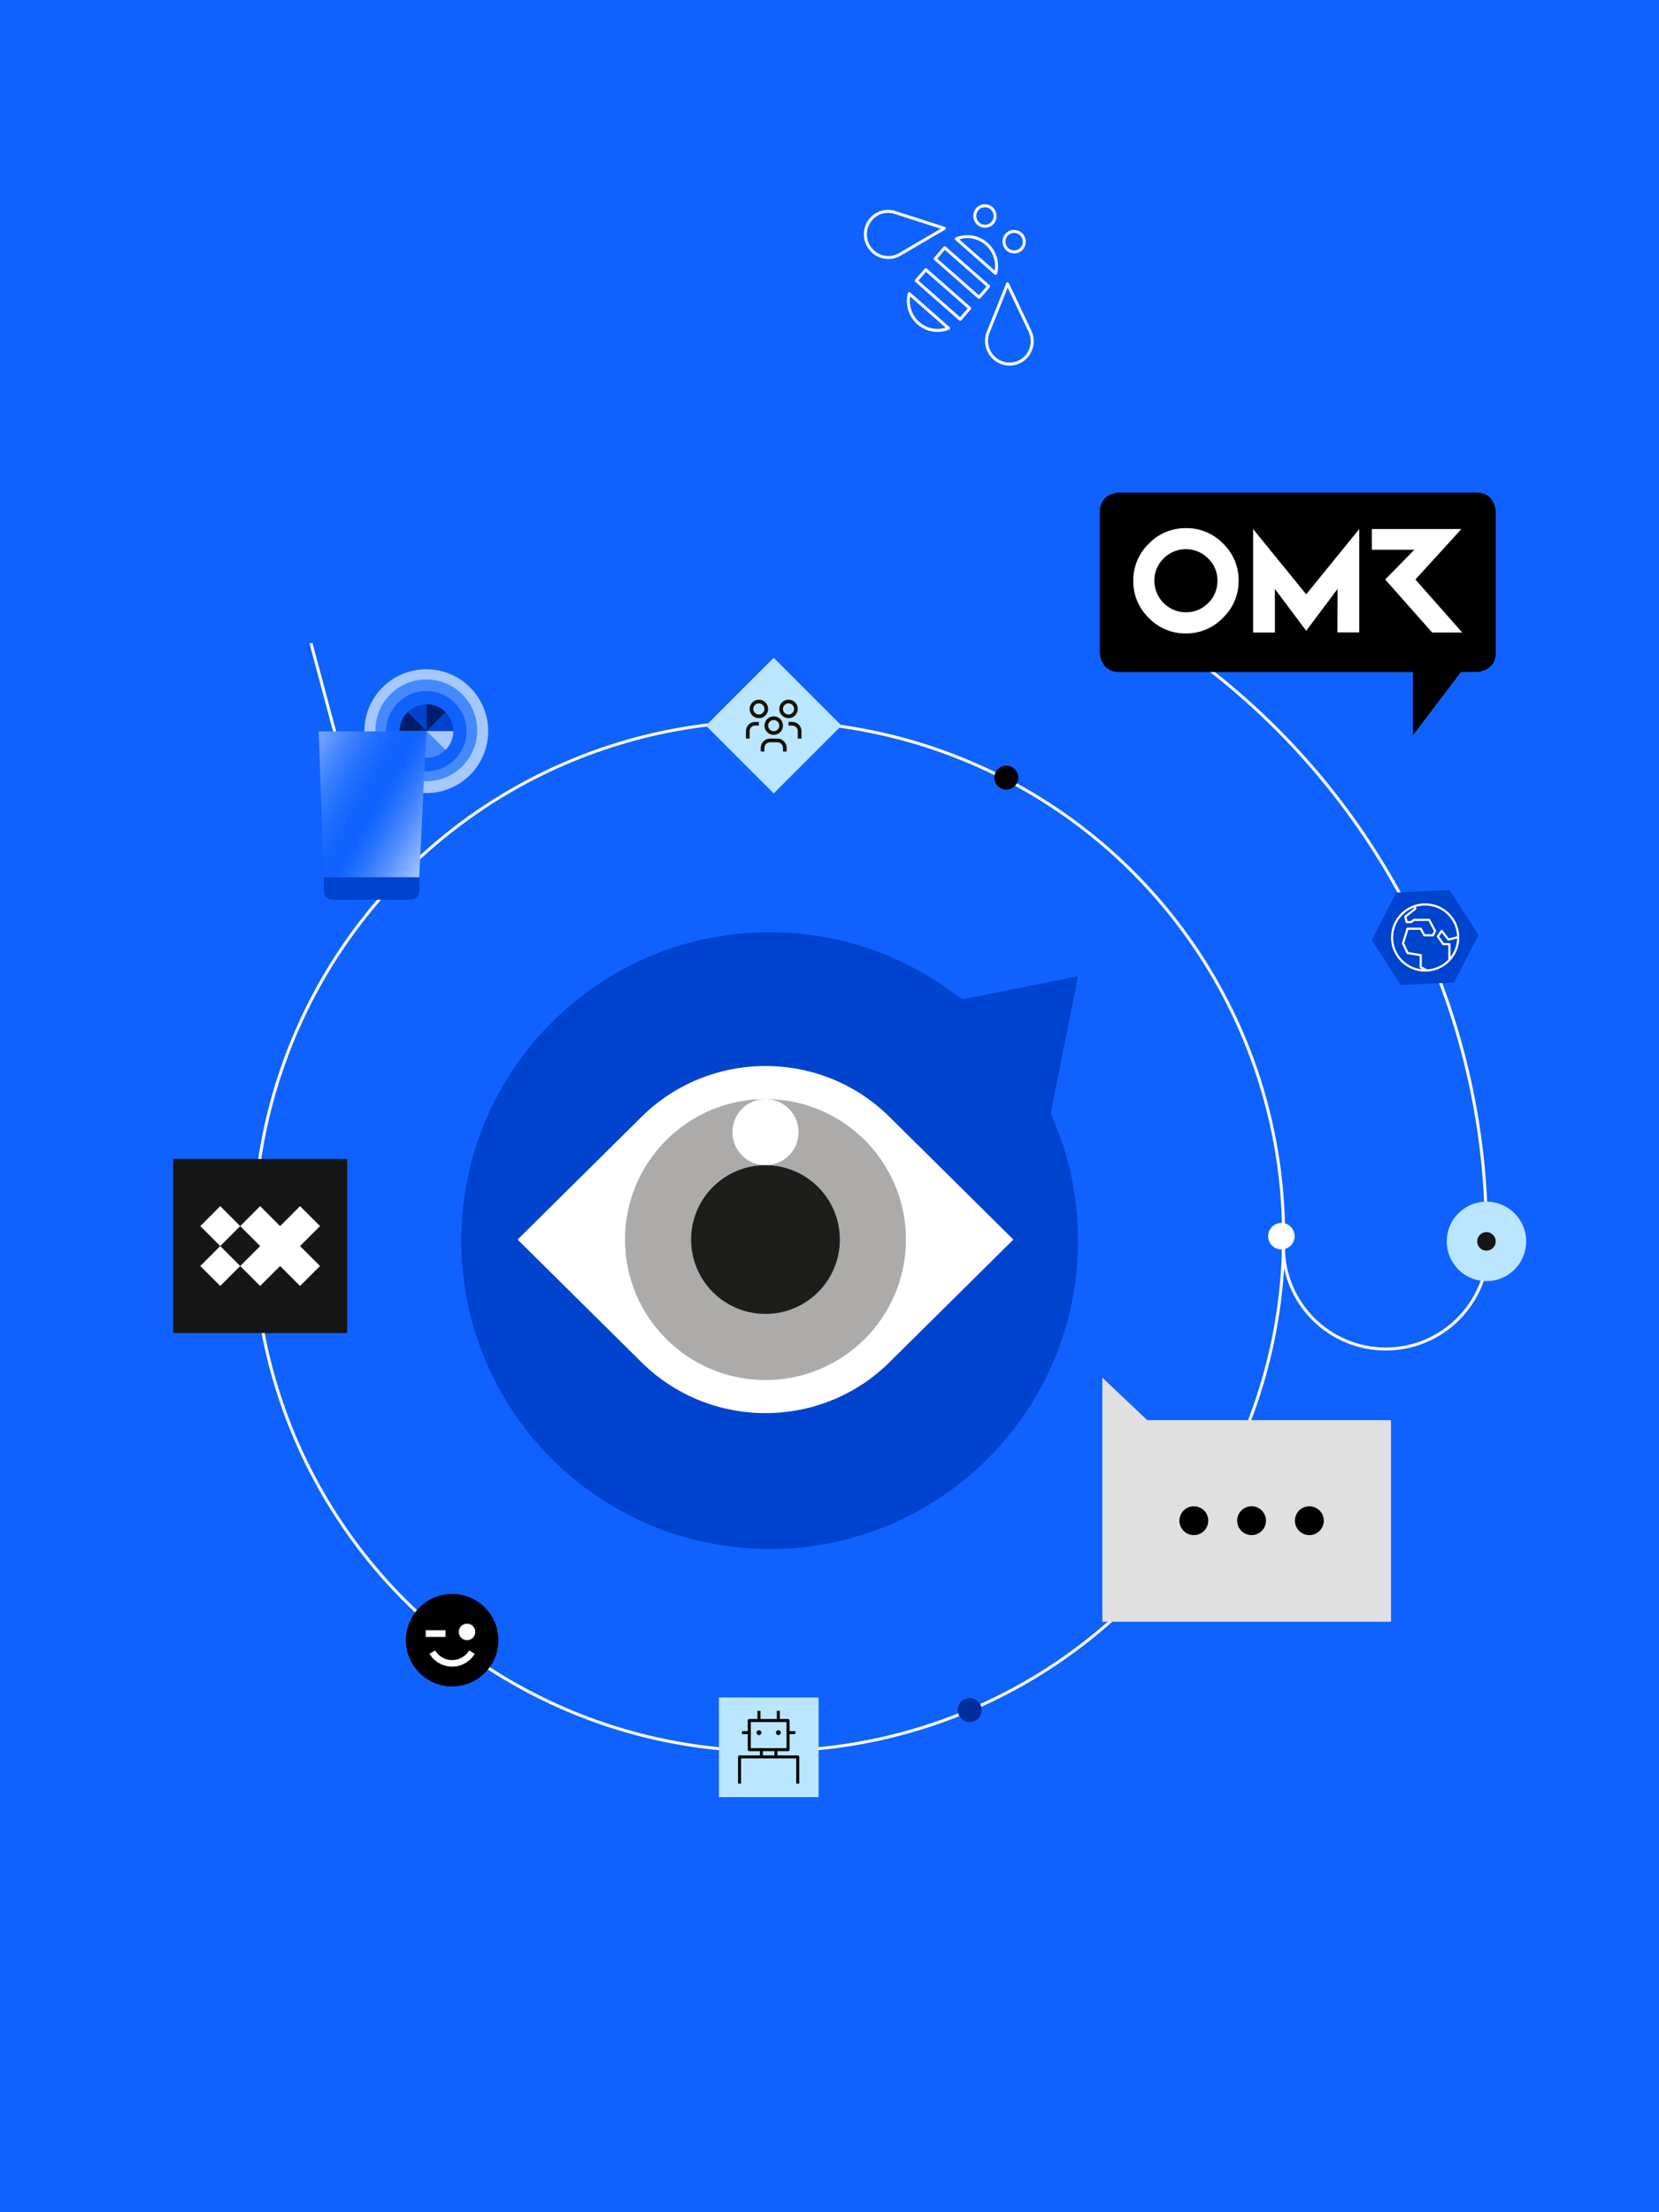 <?xml version="1.0" encoding="UTF-8"?>
<svg id="Ebene_5" data-name="Ebene 5" xmlns="http://www.w3.org/2000/svg" xmlns:xlink="http://www.w3.org/1999/xlink" viewBox="0 0 552 736">
  <defs>
    <style>
      .cls-1, .cls-2, .cls-3, .cls-4, .cls-5 {
        fill: none;
      }

      .cls-2 {
        stroke-linecap: round;
      }

      .cls-2, .cls-3, .cls-4 {
        stroke-linejoin: round;
      }

      .cls-2, .cls-4, .cls-5 {
        stroke: #fff;
      }

      .cls-3 {
        stroke: #000;
      }

      .cls-6 {
        fill: #0043ce;
      }

      .cls-7 {
        fill: #002d9c;
      }

      .cls-8 {
        fill: #001d6c;
      }

      .cls-9 {
        fill: #fff;
      }

      .cls-10 {
        fill: #bae6ff;
      }

      .cls-11 {
        fill: #a6c8ff;
      }

      .cls-12 {
        fill: #e0e0e0;
      }

      .cls-13 {
        fill: #adabaa;
      }

      .cls-14 {
        fill: #141309;
      }

      .cls-15 {
        fill: #0f62fe;
      }

      .cls-16 {
        fill: #161616;
      }

      .cls-17 {
        fill: #1d1d1b;
      }

      .cls-18 {
        fill: #4589ff;
      }

      .cls-4 {
        stroke-width: .72px;
      }

      .cls-19 {
        clip-path: url(#clippath-1);
      }

      .cls-5 {
        stroke-miterlimit: 10;
      }

      .cls-20 {
        fill: url(#Unbenannter_Verlauf_15);
      }
    </style>
    <clipPath id="clippath-1">
      <path class="cls-1" d="m135.61,236.93c-3.49,3.49-3.49,9.14,0,12.62,3.49,3.49,9.14,3.49,12.62,0,3.49-3.49,3.49-9.14,0-12.62-1.74-1.74-4.03-2.61-6.31-2.61s-4.57.87-6.31,2.61"/>
    </clipPath>
    <linearGradient id="Unbenannter_Verlauf_15" data-name="Unbenannter Verlauf 15" x1="100.19" y1="253.48" x2="146.35" y2="280.13" gradientUnits="userSpaceOnUse">
      <stop offset="0" stop-color="#78a9ff"/>
      <stop offset=".08" stop-color="#5f98fe"/>
      <stop offset=".2" stop-color="#3c80fe"/>
      <stop offset=".32" stop-color="#236ffe"/>
      <stop offset=".43" stop-color="#1465fe"/>
      <stop offset=".52" stop-color="#0f62fe"/>
      <stop offset=".58" stop-color="#1767fe"/>
      <stop offset=".68" stop-color="#2f78fe"/>
      <stop offset=".8" stop-color="#5792fe"/>
      <stop offset=".94" stop-color="#8db7fe"/>
      <stop offset="1" stop-color="#a6c8ff"/>
    </linearGradient>
  </defs>
  <rect class="cls-15" width="552" height="736"/>
  <g>
    <path class="cls-6" d="m349.57,370.4c5.86,12.91,9.12,27.25,9.12,42.35,0,56.67-45.94,102.6-102.6,102.6-56.67,0-102.6-45.94-102.6-102.6,0-56.67,45.94-102.6,102.6-102.6,24.19,0,46.43,8.38,63.97,22.38l38.63-7.73-9.12,45.6Z"/>
    <path class="cls-9" d="m213.46,371.57c22.78-22.55,59.71-22.55,82.48,0l41.24,40.83-41.24,40.83c-22.78,22.55-59.71,22.55-82.48,0l-41.24-40.83,41.24-40.83Z"/>
    <path class="cls-13" d="m207.96,412.4c0,25.81,20.93,46.74,46.74,46.74,25.81,0,46.74-20.93,46.74-46.74,0-25.81-20.93-46.74-46.74-46.74s-46.74,20.93-46.74,46.74"/>
    <path class="cls-9" d="m243.7,376.65c0,6.07,4.92,11,11,11,6.07,0,11-4.92,11-11,0-6.07-4.92-11-11-11-6.07,0-11,4.92-11,11"/>
    <path class="cls-17" d="m229.95,412.4c0,13.67,11.08,24.74,24.74,24.74,13.67,0,24.75-11.08,24.75-24.74,0-13.67-11.08-24.74-24.75-24.74-13.67,0-24.74,11.08-24.74,24.74"/>
  </g>
  <g>
    <circle class="cls-5" cx="255.79" cy="411.28" r="171.3"/>
    <circle cx="334.82" cy="258.71" r="3.99"/>
    <circle class="cls-7" cx="322.66" cy="568.92" r="3.99"/>
    <circle class="cls-9" cx="426.36" cy="411.28" r="4.41"/>
    <g id="Gruppe_3739" data-name="Gruppe 3739">
      <path id="Pfad_6470" data-name="Pfad 6470" class="cls-9" d="m142.6,553.04c4.08,4.49,11.03,4.81,15.51.73,4.49-4.08,4.81-11.03.73-15.51-4.08-4.49-11.03-4.81-15.51-.73-4.49,4.08-4.82,11.02-.74,15.51,0,0,0,0,0,0"/>
    </g>
    <rect class="cls-10" x="239.21" y="564.73" width="33.16" height="33.16" transform="translate(511.58 1162.63) rotate(180)"/>
    <circle cx="373.54" cy="481.7" r="3.99"/>
    <g>
      <rect class="cls-10" x="241.48" y="225.45" width="31.91" height="31.91" transform="translate(-95.3 252.74) rotate(-45)"/>
      <g>
        <path class="cls-14" d="m263.6,240.17h-1.23v1.23h1.23c1.02,0,1.85.83,1.85,1.85v2.47h1.23v-2.47c0-1.7-1.38-3.08-3.08-3.08Z"/>
        <path class="cls-14" d="m262.37,234.01c1.02,0,1.85.83,1.85,1.85s-.83,1.85-1.85,1.85-1.85-.83-1.85-1.85.83-1.85,1.85-1.85m0-1.23c-1.7,0-3.08,1.38-3.08,3.08s1.38,3.08,3.08,3.08,3.08-1.38,3.08-3.08-1.38-3.08-3.08-3.08Z"/>
        <path class="cls-14" d="m261.75,250.04h-1.23v-1.23c0-1.02-.83-1.85-1.85-1.85h-2.47c-1.02,0-1.85.83-1.85,1.85v1.23h-1.23v-1.23c0-1.7,1.38-3.08,3.08-3.08h2.47c1.7,0,3.08,1.38,3.08,3.08v1.23Z"/>
        <path class="cls-14" d="m257.44,239.56c1.02,0,1.85.83,1.85,1.85s-.83,1.85-1.85,1.85-1.85-.83-1.85-1.85.83-1.85,1.85-1.85m0-1.23c-1.7,0-3.08,1.38-3.08,3.08s1.38,3.08,3.08,3.08,3.08-1.38,3.08-3.08-1.38-3.08-3.08-3.08Z"/>
        <path class="cls-14" d="m252.5,240.17h-1.23c-1.7,0-3.08,1.38-3.08,3.08v2.47h1.23v-2.47c0-1.02.83-1.85,1.85-1.85h1.23v-1.23Z"/>
        <path class="cls-14" d="m252.5,234.01c1.02,0,1.85.83,1.85,1.85s-.83,1.85-1.85,1.85-1.85-.83-1.85-1.85.83-1.85,1.85-1.85m0-1.23c-1.7,0-3.08,1.38-3.08,3.08s1.38,3.08,3.08,3.08,3.08-1.38,3.08-3.08-1.38-3.08-3.08-3.08Z"/>
      </g>
    </g>
    <rect class="cls-16" x="57.61" y="385.6" width="57.91" height="57.91"/>
    <path class="cls-9" d="m73.28,414.56l-6.64,6.64,6.64,6.64,6.64-6.64-6.64-6.64Zm0-13.28l-6.64,6.64,6.64,6.64,6.64-6.64-6.64-6.64Zm26.56,0l-6.64,6.64-6.64-6.64-6.64,6.64,6.64,6.64-6.64,6.64,6.64,6.64,6.64-6.64,6.64,6.64,6.64-6.64-6.64-6.64,6.64-6.64-6.64-6.64Z"/>
  </g>
  <g id="Gruppe_3607" data-name="Gruppe 3607">
    <path id="Pfad_6380" data-name="Pfad 6380" d="m150.44,530.3c-8.5,0-15.39,6.89-15.39,15.39s6.89,15.39,15.39,15.39,15.39-6.89,15.39-15.39h0c0-8.5-6.89-15.39-15.39-15.39m-8.79,12.09h6.59v2.2h-6.59v-2.2Zm8.79,12.09c-3.09,0-5.94-1.63-7.53-4.27l1.88-1.1c1.88,3.12,5.93,4.13,9.05,2.25.92-.55,1.69-1.33,2.25-2.25l1.88,1.1c-1.59,2.65-4.44,4.27-7.53,4.27m4.95-8.79c-1.52,0-2.75-1.23-2.75-2.75,0-1.52,1.23-2.75,2.75-2.75,1.52,0,2.75,1.23,2.75,2.75,0,1.52-1.23,2.75-2.75,2.75h0"/>
  </g>
  <path id="bee" class="cls-2" d="m328.79,110.55h0c.02-.07.04-.12.07-.18l6.39-15.92,7.46,15.77c1.24,2.65.92,5.88-1.06,8.24-2.71,3.21-7.51,3.58-10.71.81-2.56-2.21-3.33-5.75-2.15-8.72Zm-29.43-25.88h0c.05-.04.1-.06.16-.1l14.71-8.61-16.48-5.29c-2.76-.87-5.89-.11-7.92,2.21-2.77,3.16-2.47,8.01.68,10.84,2.52,2.26,6.09,2.54,8.84.95Zm14.97-2.25l-3.16,3.68,14.6,12.84,3.16-3.68-14.6-12.84Zm3.88-2.96l13.08,11.51c.88-3.46-.17-7.3-3.04-9.83h0c-2.87-2.52-6.78-3.04-10.05-1.68Zm4.44,23.1l-14.6-12.84-3.16,3.68,14.6,12.84,3.16-3.68Zm-7.04,6.64l-13.08-11.51c-.88,3.46.17,7.3,3.04,9.83h0c2.87,2.52,6.78,3.04,10.05,1.68Zm19.61-26.23c1.41,1.25,3.55,1.1,4.77-.32,1.22-1.42,1.06-3.58-.35-4.82-1.41-1.24-3.55-1.1-4.77.32-1.22,1.42-1.06,3.58.35,4.82Zm-9.71-8.54c1.41,1.25,3.55,1.1,4.77-.32,1.22-1.42,1.06-3.58-.35-4.82-1.41-1.24-3.55-1.1-4.77.32-1.22,1.42-1.06,3.58.35,4.82Z"/>
  <g>
    <polygon class="cls-12" points="462.83 539.54 462.83 472.48 381.71 472.48 366.78 458.33 366.78 539.54 462.83 539.54"/>
    <circle cx="435.66" cy="505.93" r="4.8"/>
    <circle cx="416.44" cy="505.93" r="4.8"/>
    <circle cx="397.23" cy="505.93" r="4.8"/>
  </g>
  <path class="cls-2" d="m392.37,215.38c61.79,43.09,102.21,114.69,102.21,195.73"/>
  <path class="cls-2" d="m427.01,414.75c0,18.81,15.25,34.06,34.06,34.06,18.81,0,34.06-15.25,34.06-34.06"/>
  <polygon class="cls-6" points="482.34 296.11 464.58 296.95 456.43 312.74 466.04 327.7 483.79 326.86 491.94 311.06 482.34 296.11"/>
  <circle class="cls-10" cx="494.59" cy="413.01" r="13.22"/>
  <circle class="cls-16" cx="494.59" cy="413.01" r="3.08"/>
  <g id="Ebene_2-2" data-name="Ebene 2">
    <g id="Ebene_1-2" data-name="Ebene 1-2">
      <path d="m497.68,217.07v-46.69s0-6.51-6.51-6.51h-118.72s-6.51,0-6.51,6.51v46.69s0,6.51,6.51,6.51h97.69v21.04l15.96-21.05h5.09s6.51,0,6.51-6.51"/>
      <path class="cls-9" d="m405.08,193.22c.04,2.8-1.08,5.49-3.1,7.42-1.94,1.99-4.62,3.11-7.4,3.07-5.79,0-10.49-4.71-10.49-10.5-.04-2.79,1.07-5.47,3.07-7.41,4.04-4.1,10.64-4.14,14.74-.1.03.03.07.07.1.1,2.01,1.94,3.13,4.62,3.1,7.41m1.82,12.32c3.38-3.22,5.26-7.71,5.21-12.37.05-4.66-1.84-9.14-5.21-12.36-3.24-3.33-7.71-5.17-12.35-5.09-4.67-.05-9.15,1.83-12.37,5.21-3.34,3.24-5.19,7.71-5.13,12.36-.04,4.61,1.81,9.04,5.12,12.26,3.23,3.37,7.72,5.26,12.39,5.21,4.66.04,9.12-1.85,12.35-5.21m38.08,4.85h7.25v-34.37l-17.65,21.71-17.66-21.71v34.41h7.25v-14.48l10.42,13.9,10.42-13.9-.04,14.44Zm25.95-17.6l15.3-16.78h-29.8v6.9h14.13l-9.69,9.89,15.63,17.64h10l-15.58-17.65Z"/>
    </g>
  </g>
  <g id="ibm--rpa">
    <path d="m253.34,576.45c0,.45-.36.81-.81.81s-.81-.36-.81-.81.36-.81.81-.81.81.36.81.81Zm5.65-.81c-.45,0-.81.36-.81.81s.36.81.81.81.81-.36.81-.81-.36-.81-.81-.81Z"/>
    <path class="cls-3" d="m262.21,582.1h-12.9v-9.68h12.9v9.68Zm-15.32-5.65h2.42m12.9,0h2.42m-12.1-4.03v-3.23m6.45,3.23v-3.23m-5.65,15.32v-2.42m4.84,2.42v-2.42m7.26,11.29v-8.87h-19.36v8.87"/>
  </g>
  <g id="_Transparent_Rectangle_" data-name=" Transparent Rectangle ">
    <rect class="cls-1" x="484.36" y="304.72" width="23.08" height="23.08"/>
  </g>
  <g>
    <line class="cls-5" x1="103.47" y1="213.99" x2="116.27" y2="261.78"/>
    <g>
      <path class="cls-11" d="m121.24,243.26c0,11.38,9.22,20.6,20.6,20.6s20.6-9.22,20.6-20.6-9.22-20.6-20.6-20.6-20.6,9.22-20.6,20.6"/>
      <path class="cls-18" d="m141.84,259.91c9.35,0,16.93-7.58,16.93-16.93s-7.58-16.93-16.93-16.93-16.93,7.58-16.93,16.93,7.58,16.93,16.93,16.93"/>
      <path class="cls-15" d="m141.84,256.63c7.38,0,13.37-5.99,13.37-13.37s-5.99-13.37-13.37-13.37-13.37,5.99-13.37,13.37,5.99,13.37,13.37,13.37"/>
      <path class="cls-6" d="m148.23,236.93c3.49,3.49,3.49,9.14,0,12.62-3.49,3.49-9.14,3.49-12.62,0-3.49-3.49-3.49-9.14,0-12.62,3.49-3.49,9.14-3.49,12.62,0"/>
      <g class="cls-19">
        <polygon class="cls-8" points="132.57 233.87 141.93 243.23 127.89 243.23 132.57 233.87"/>
        <polygon class="cls-18" points="151.29 252.59 141.93 243.23 141.93 256.6 151.29 252.59"/>
        <polygon class="cls-11" points="155.3 243.23 141.93 243.23 151.29 252.59 155.3 243.23"/>
        <polygon class="cls-18" points="128.56 243.23 141.93 243.23 142 259.38 128.56 243.23"/>
        <polygon class="cls-8" points="141.93 229.86 141.93 243.23 150.62 234.54 141.93 229.86"/>
      </g>
    </g>
    <polygon class="cls-20" points="139.48 292.02 107.73 292.02 106.04 243.34 141.84 243.34 139.48 292.02"/>
    <path class="cls-6" d="m107.76,291.86v4.57c0,1.61,1.29,2.92,2.89,2.92h25.98c1.59,0,2.89-1.31,2.89-2.92v-4.57h-31.75Z"/>
  </g>
  <path id="europe--africa" class="cls-4" d="m485.19,311.9c0,6.08-4.92,11-11,11s-11-4.92-11-11,4.92-11,11-11,11,4.92,11,11Zm-14.49-10.43l.19.9-3.3,2.57.43,1.83h1.17c.32,0,.61-.05.78-.31h0c.17-.26.47-.42.78-.42h4.76l1.98,3.67-.69,1.47h-2.89l-1.19-2.2h-4.4l-1.49,4.86,1.49,3.21,4.4.73v4.03l2.23,1.1m10.24-11.14c-.14.06-2.31.59-3.25.83l-2.25-2.89-1.27,1.83,1.79,2.57h2.06v5.28"/>
</svg>